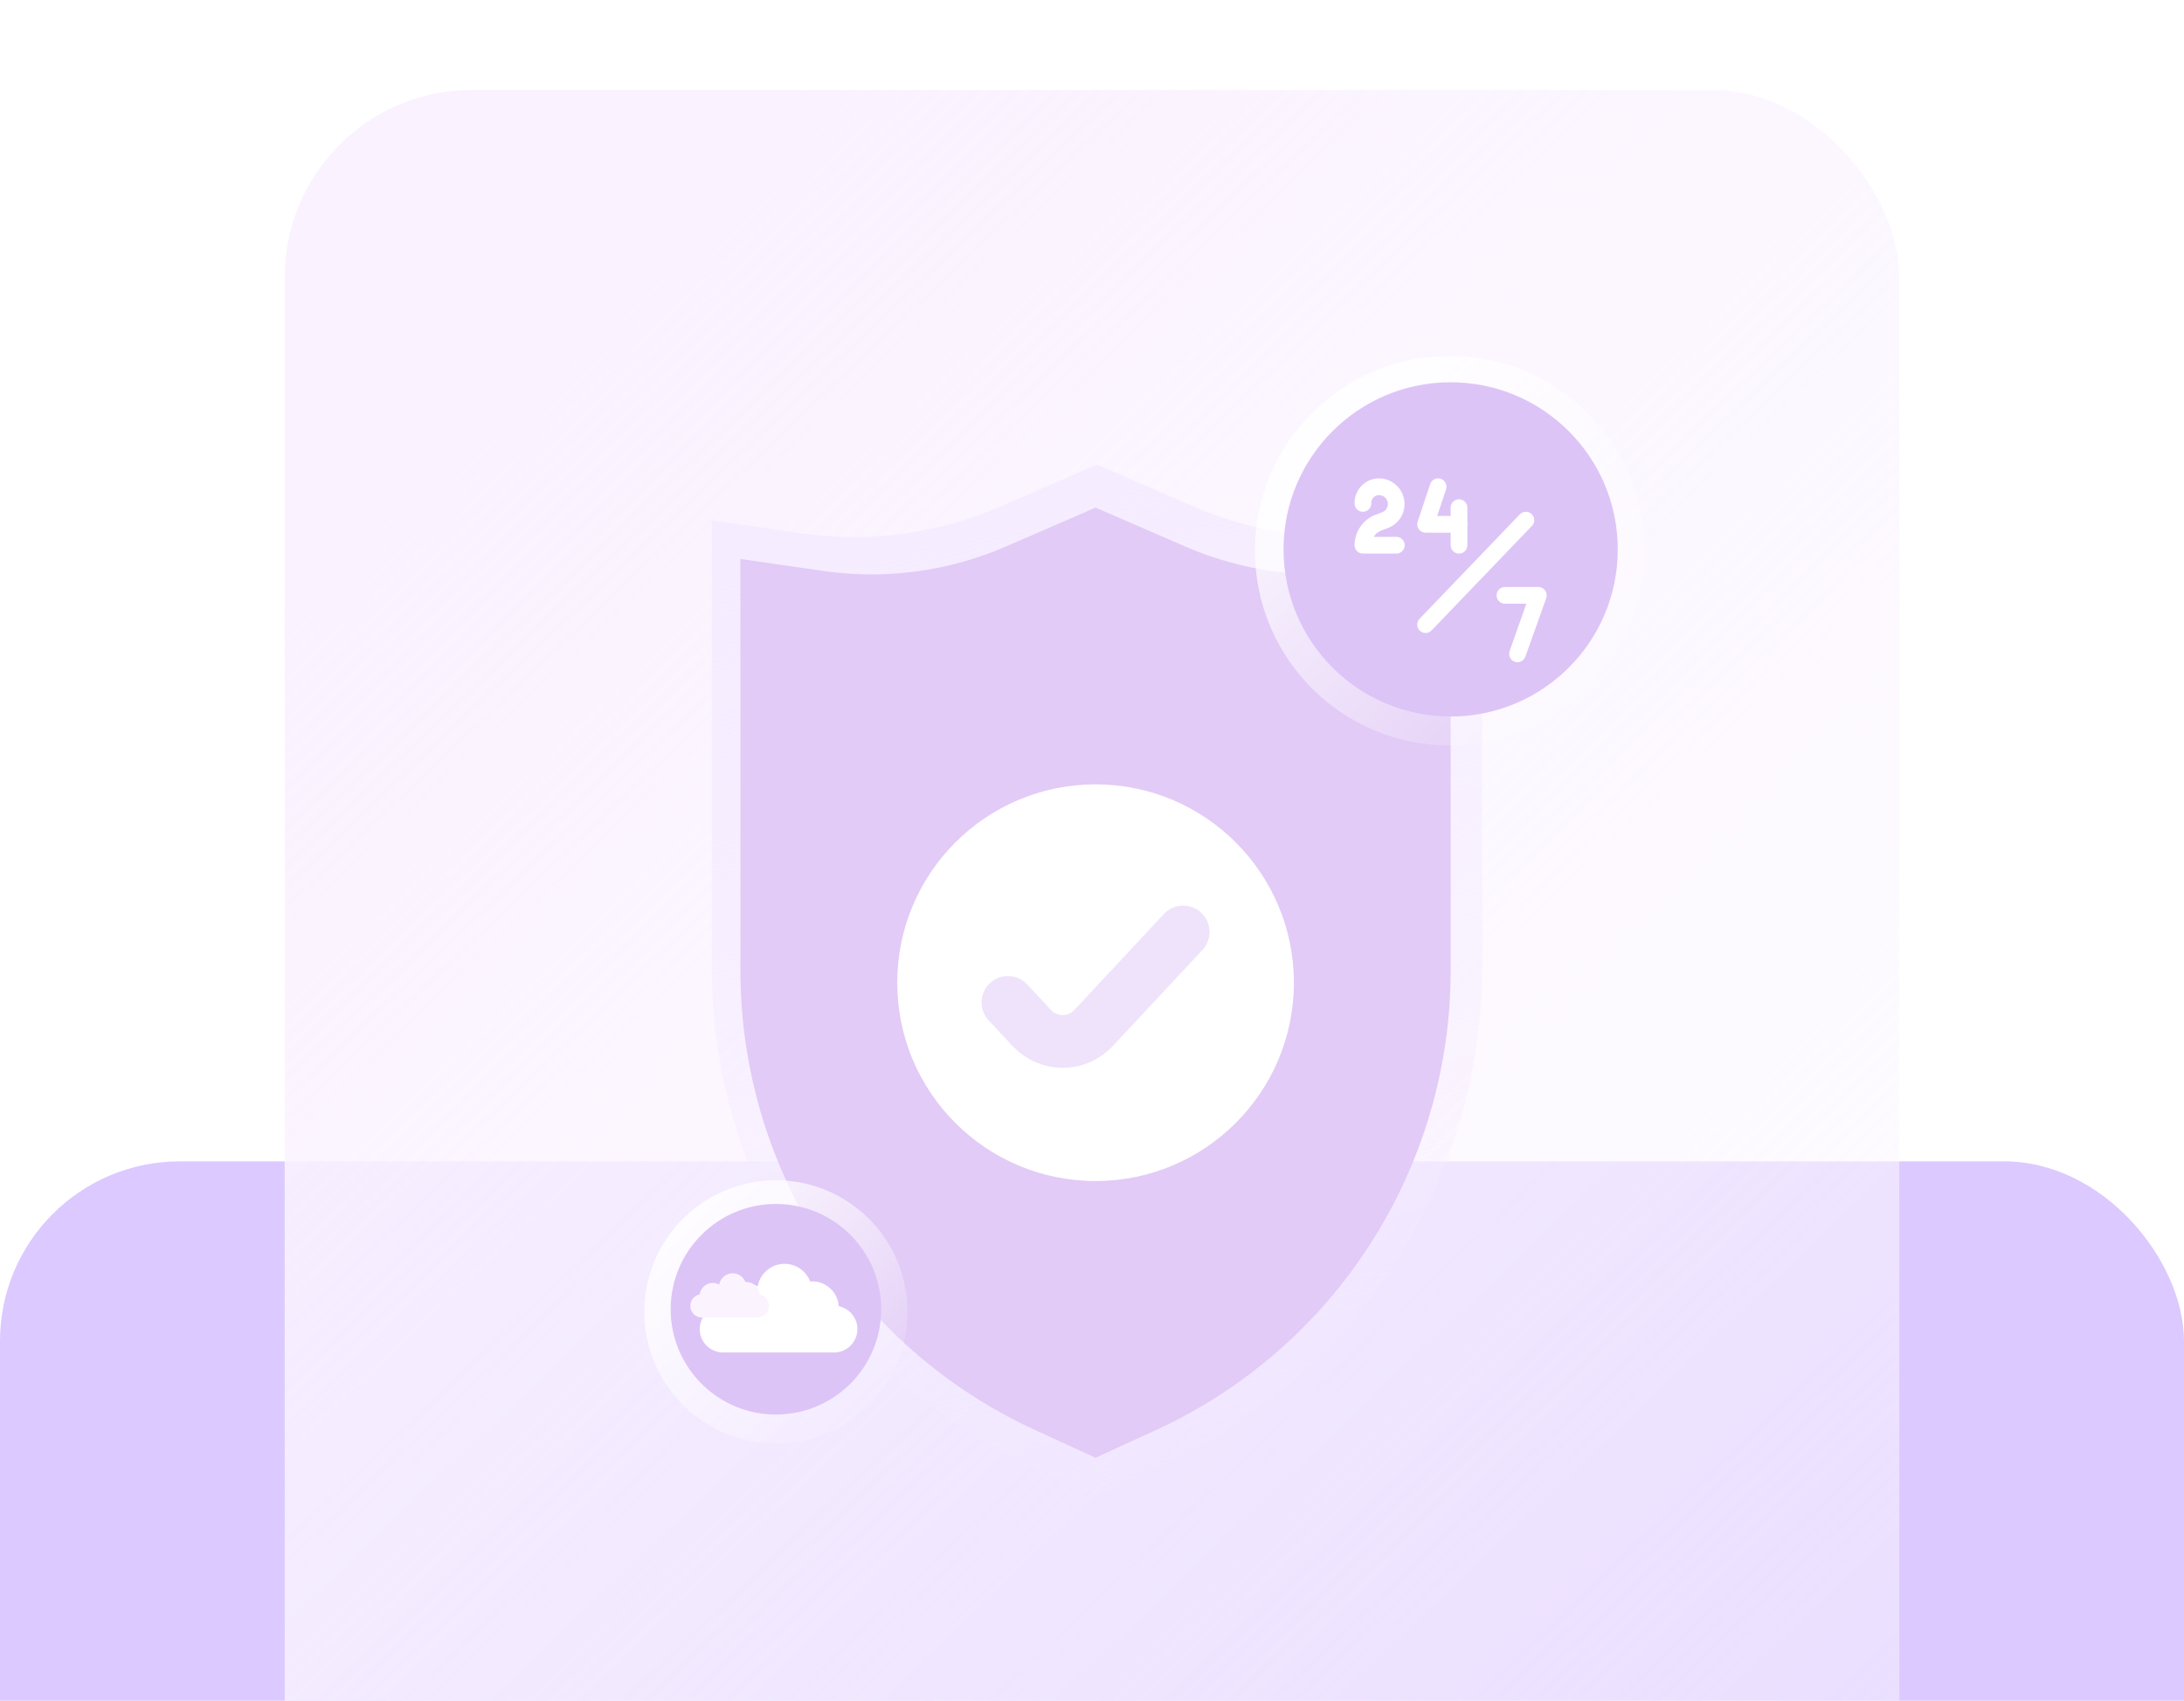 <?xml version="1.0" encoding="utf-8"?>
<svg xmlns="http://www.w3.org/2000/svg" width="583" height="454" viewBox="0 0 583 454" fill="none">
<g clip-path="url(#clip0_1_16201)">
<g filter="url(#filter0_f_1_16201)">
<rect y="310" width="583" height="357" rx="48" fill="#854BFF" fill-opacity="0.3"/>
</g>
<rect x="76" y="24" width="431" height="554" rx="50" fill="url(#paint0_linear_1_16201)"/>
<path d="M198 257.965V148.111L212.841 150.257C232.242 153.063 252.042 150.417 270.026 142.615L292.832 132.72L315.638 142.615C333.622 150.417 353.422 153.063 372.823 150.257L387.664 148.111V257.965C387.664 312.143 356.078 361.348 306.819 383.906L292.832 390.311L278.845 383.906C229.586 361.348 198 312.143 198 257.965Z" stroke="url(#paint1_linear_1_16201)" stroke-width="16"/>
<path d="M197.65 149.203L219.762 152.401C236.294 154.791 253.165 152.537 268.489 145.889L292.448 135.494L316.408 145.889C331.732 152.537 348.603 154.791 365.135 152.401L387.246 149.203V258.993C387.246 311.823 356.446 359.803 308.414 381.799L292.448 389.11L276.483 381.799C228.45 359.803 197.65 311.823 197.65 258.993V149.203Z" fill="#E2CBF6"/>
<ellipse cx="292.452" cy="262.307" rx="52.939" ry="52.939" fill="white"/>
<path d="M269.057 267.567L275.447 274.416C279.897 279.185 287.457 279.185 291.907 274.416L315.841 248.764" stroke="#EEE3FA" stroke-width="14.07" stroke-linecap="round"/>
<path d="M387 199C415.719 199 439 175.719 439 147C439 118.281 415.719 95 387 95C358.281 95 335 118.281 335 147C335 175.719 358.281 199 387 199Z" fill="url(#paint2_linear_1_16201)"/>
<path d="M387.238 191.255C411.875 191.255 431.848 171.283 431.848 146.646C431.848 122.009 411.875 102.037 387.238 102.037C362.602 102.037 342.629 122.009 342.629 146.646C342.629 171.283 362.602 191.255 387.238 191.255Z" fill="#DDC4F7"/>
<path d="M372.742 147.763H363.82C363.229 147.763 362.661 147.529 362.243 147.11C361.825 146.692 361.59 146.125 361.59 145.533C361.593 143.775 362.127 142.06 363.122 140.611C364.117 139.162 365.527 138.048 367.166 137.414L368.928 136.756C369.45 136.565 369.888 136.197 370.167 135.716C370.445 135.235 370.546 134.671 370.452 134.123C370.358 133.575 370.075 133.078 369.651 132.717C369.228 132.357 368.692 132.156 368.136 132.15C367.85 132.15 367.566 132.208 367.303 132.322C367.04 132.435 366.803 132.602 366.608 132.811C366.412 133.021 366.262 133.268 366.166 133.538C366.07 133.808 366.031 134.095 366.051 134.381C366.051 134.972 365.816 135.54 365.397 135.958C364.979 136.376 364.412 136.611 363.82 136.611C363.229 136.611 362.661 136.376 362.243 135.958C361.825 135.54 361.59 134.972 361.59 134.381C361.572 133.509 361.728 132.643 362.049 131.833C362.37 131.022 362.849 130.284 363.459 129.661C364.068 129.038 364.796 128.543 365.599 128.204C366.402 127.866 367.265 127.691 368.136 127.689C369.733 127.702 371.275 128.273 372.496 129.303C373.717 130.332 374.539 131.756 374.821 133.328C375.103 134.9 374.826 136.521 374.039 137.911C373.253 139.301 372.005 140.371 370.512 140.938C368.828 141.574 367.59 141.842 366.675 143.303H372.742C373.334 143.303 373.901 143.538 374.319 143.956C374.737 144.374 374.972 144.941 374.972 145.533C374.972 146.125 374.737 146.692 374.319 147.11C373.901 147.529 373.334 147.763 372.742 147.763ZM389.47 142.187H380.549C380.195 142.188 379.847 142.104 379.532 141.943C379.217 141.783 378.945 141.549 378.739 141.263C378.532 140.977 378.396 140.645 378.342 140.296C378.288 139.947 378.318 139.59 378.43 139.254L381.775 129.217C381.962 128.655 382.364 128.19 382.893 127.925C383.422 127.659 384.035 127.615 384.597 127.801C385.159 127.987 385.624 128.389 385.889 128.918C386.155 129.448 386.2 130.06 386.013 130.622L383.638 137.726H389.47C390.062 137.726 390.629 137.961 391.048 138.38C391.466 138.798 391.701 139.365 391.701 139.957C391.701 140.548 391.466 141.116 391.048 141.534C390.629 141.952 390.062 142.187 389.47 142.187Z" fill="white"/>
<path d="M389.47 147.763C388.879 147.763 388.312 147.528 387.893 147.11C387.475 146.692 387.24 146.124 387.24 145.533V135.496C387.24 134.904 387.475 134.337 387.893 133.918C388.312 133.5 388.879 133.265 389.47 133.265C390.062 133.265 390.629 133.5 391.048 133.918C391.466 134.337 391.701 134.904 391.701 135.496V145.533C391.701 146.124 391.466 146.692 391.048 147.11C390.629 147.528 390.062 147.763 389.47 147.763ZM380.549 168.952C380.11 168.953 379.682 168.824 379.316 168.583C378.951 168.341 378.665 167.997 378.493 167.594C378.322 167.191 378.273 166.746 378.353 166.315C378.433 165.884 378.638 165.487 378.943 165.172L405.708 137.291C406.119 136.865 406.683 136.62 407.275 136.61C407.866 136.599 408.438 136.824 408.864 137.235C409.29 137.646 409.535 138.21 409.546 138.802C409.556 139.394 409.331 139.966 408.92 140.391L382.155 168.272C381.946 168.488 381.697 168.659 381.421 168.776C381.145 168.893 380.848 168.953 380.549 168.952ZM405.084 176.759C404.727 176.758 404.375 176.672 404.059 176.507C403.743 176.343 403.47 176.104 403.265 175.813C403.059 175.521 402.927 175.184 402.879 174.831C402.83 174.477 402.867 174.117 402.987 173.781L407.448 161.146H401.738C401.146 161.146 400.579 160.911 400.161 160.493C399.742 160.074 399.507 159.507 399.507 158.915C399.507 158.324 399.742 157.756 400.161 157.338C400.579 156.92 401.146 156.685 401.738 156.685H410.66C411.016 156.686 411.368 156.772 411.684 156.937C412.001 157.101 412.273 157.34 412.478 157.631C412.684 157.923 412.816 158.26 412.865 158.613C412.913 158.967 412.876 159.326 412.756 159.663L407.18 175.276C407.026 175.709 406.742 176.084 406.367 176.349C405.991 176.615 405.543 176.758 405.084 176.759Z" fill="white"/>
<path d="M207.13 385.305C226.531 385.305 242.259 369.577 242.259 350.175C242.259 330.773 226.531 315.045 207.13 315.045C187.728 315.045 172 330.773 172 350.175C172 369.577 187.728 385.305 207.13 385.305Z" fill="url(#paint3_linear_1_16201)"/>
<path d="M207.13 377.576C222.651 377.576 235.233 364.994 235.233 349.472C235.233 333.951 222.651 321.369 207.13 321.369C191.608 321.369 179.026 333.951 179.026 349.472C179.026 364.994 191.608 377.576 207.13 377.576Z" fill="#DDC4F7"/>
<path fill-rule="evenodd" clip-rule="evenodd" d="M202.255 343.37C202.857 339.949 205.843 337.35 209.437 337.35C212.555 337.35 215.215 339.305 216.259 342.057C216.447 342.042 216.637 342.034 216.829 342.034C220.585 342.034 223.658 344.961 223.892 348.658C226.737 349.239 228.877 351.755 228.877 354.771C228.877 358.217 226.084 361.01 222.638 361.01H193.027C189.581 361.01 186.788 358.217 186.788 354.771C186.788 351.728 188.966 349.194 191.849 348.643C192.309 345.179 195.274 342.507 198.864 342.507C200.092 342.507 201.248 342.82 202.255 343.37Z" fill="white"/>
<path fill-rule="evenodd" clip-rule="evenodd" d="M191.989 342.875C192.29 341.167 193.781 339.869 195.575 339.869C197.131 339.869 198.459 340.846 198.98 342.219C199.074 342.212 199.169 342.208 199.265 342.208C201.14 342.208 202.674 343.669 202.791 345.515C204.211 345.805 205.28 347.061 205.28 348.566C205.28 350.287 203.885 351.681 202.165 351.681H187.382C185.662 351.681 184.268 350.287 184.268 348.566C184.268 347.047 185.355 345.782 186.794 345.507C187.024 343.778 188.504 342.444 190.296 342.444C190.91 342.444 191.487 342.6 191.989 342.875Z" fill="#FBF4FF"/>
</g>
<defs>
<filter id="filter0_f_1_16201" x="-380" y="-70" width="1343" height="1117" filterUnits="userSpaceOnUse" color-interpolation-filters="sRGB">
<feFlood flood-opacity="0" result="BackgroundImageFix"/>
<feBlend mode="normal" in="SourceGraphic" in2="BackgroundImageFix" result="shape"/>
<feGaussianBlur stdDeviation="190" result="effect1_foregroundBlur_1_16201"/>
</filter>
<linearGradient id="paint0_linear_1_16201" x1="211.325" y1="24" x2="866.92" y2="711.135" gradientUnits="userSpaceOnUse">
<stop stop-color="#FAF2FF"/>
<stop offset="1" stop-color="white" stop-opacity="0"/>
</linearGradient>
<linearGradient id="paint1_linear_1_16201" x1="292.832" y1="124" x2="372.5" y2="419" gradientUnits="userSpaceOnUse">
<stop stop-color="#F5ECFF"/>
<stop offset="1" stop-color="#F5ECFF" stop-opacity="0"/>
</linearGradient>
<linearGradient id="paint2_linear_1_16201" x1="336.56" y1="96.04" x2="428.6" y2="193.28" gradientUnits="userSpaceOnUse">
<stop stop-color="white"/>
<stop offset="1" stop-color="white" stop-opacity="0"/>
</linearGradient>
<linearGradient id="paint3_linear_1_16201" x1="173.054" y1="315.748" x2="235.233" y2="381.44" gradientUnits="userSpaceOnUse">
<stop stop-color="white"/>
<stop offset="1" stop-color="white" stop-opacity="0"/>
</linearGradient>
<clipPath id="clip0_1_16201">
<rect width="583" height="454" fill="white"/>
</clipPath>
</defs>
</svg>